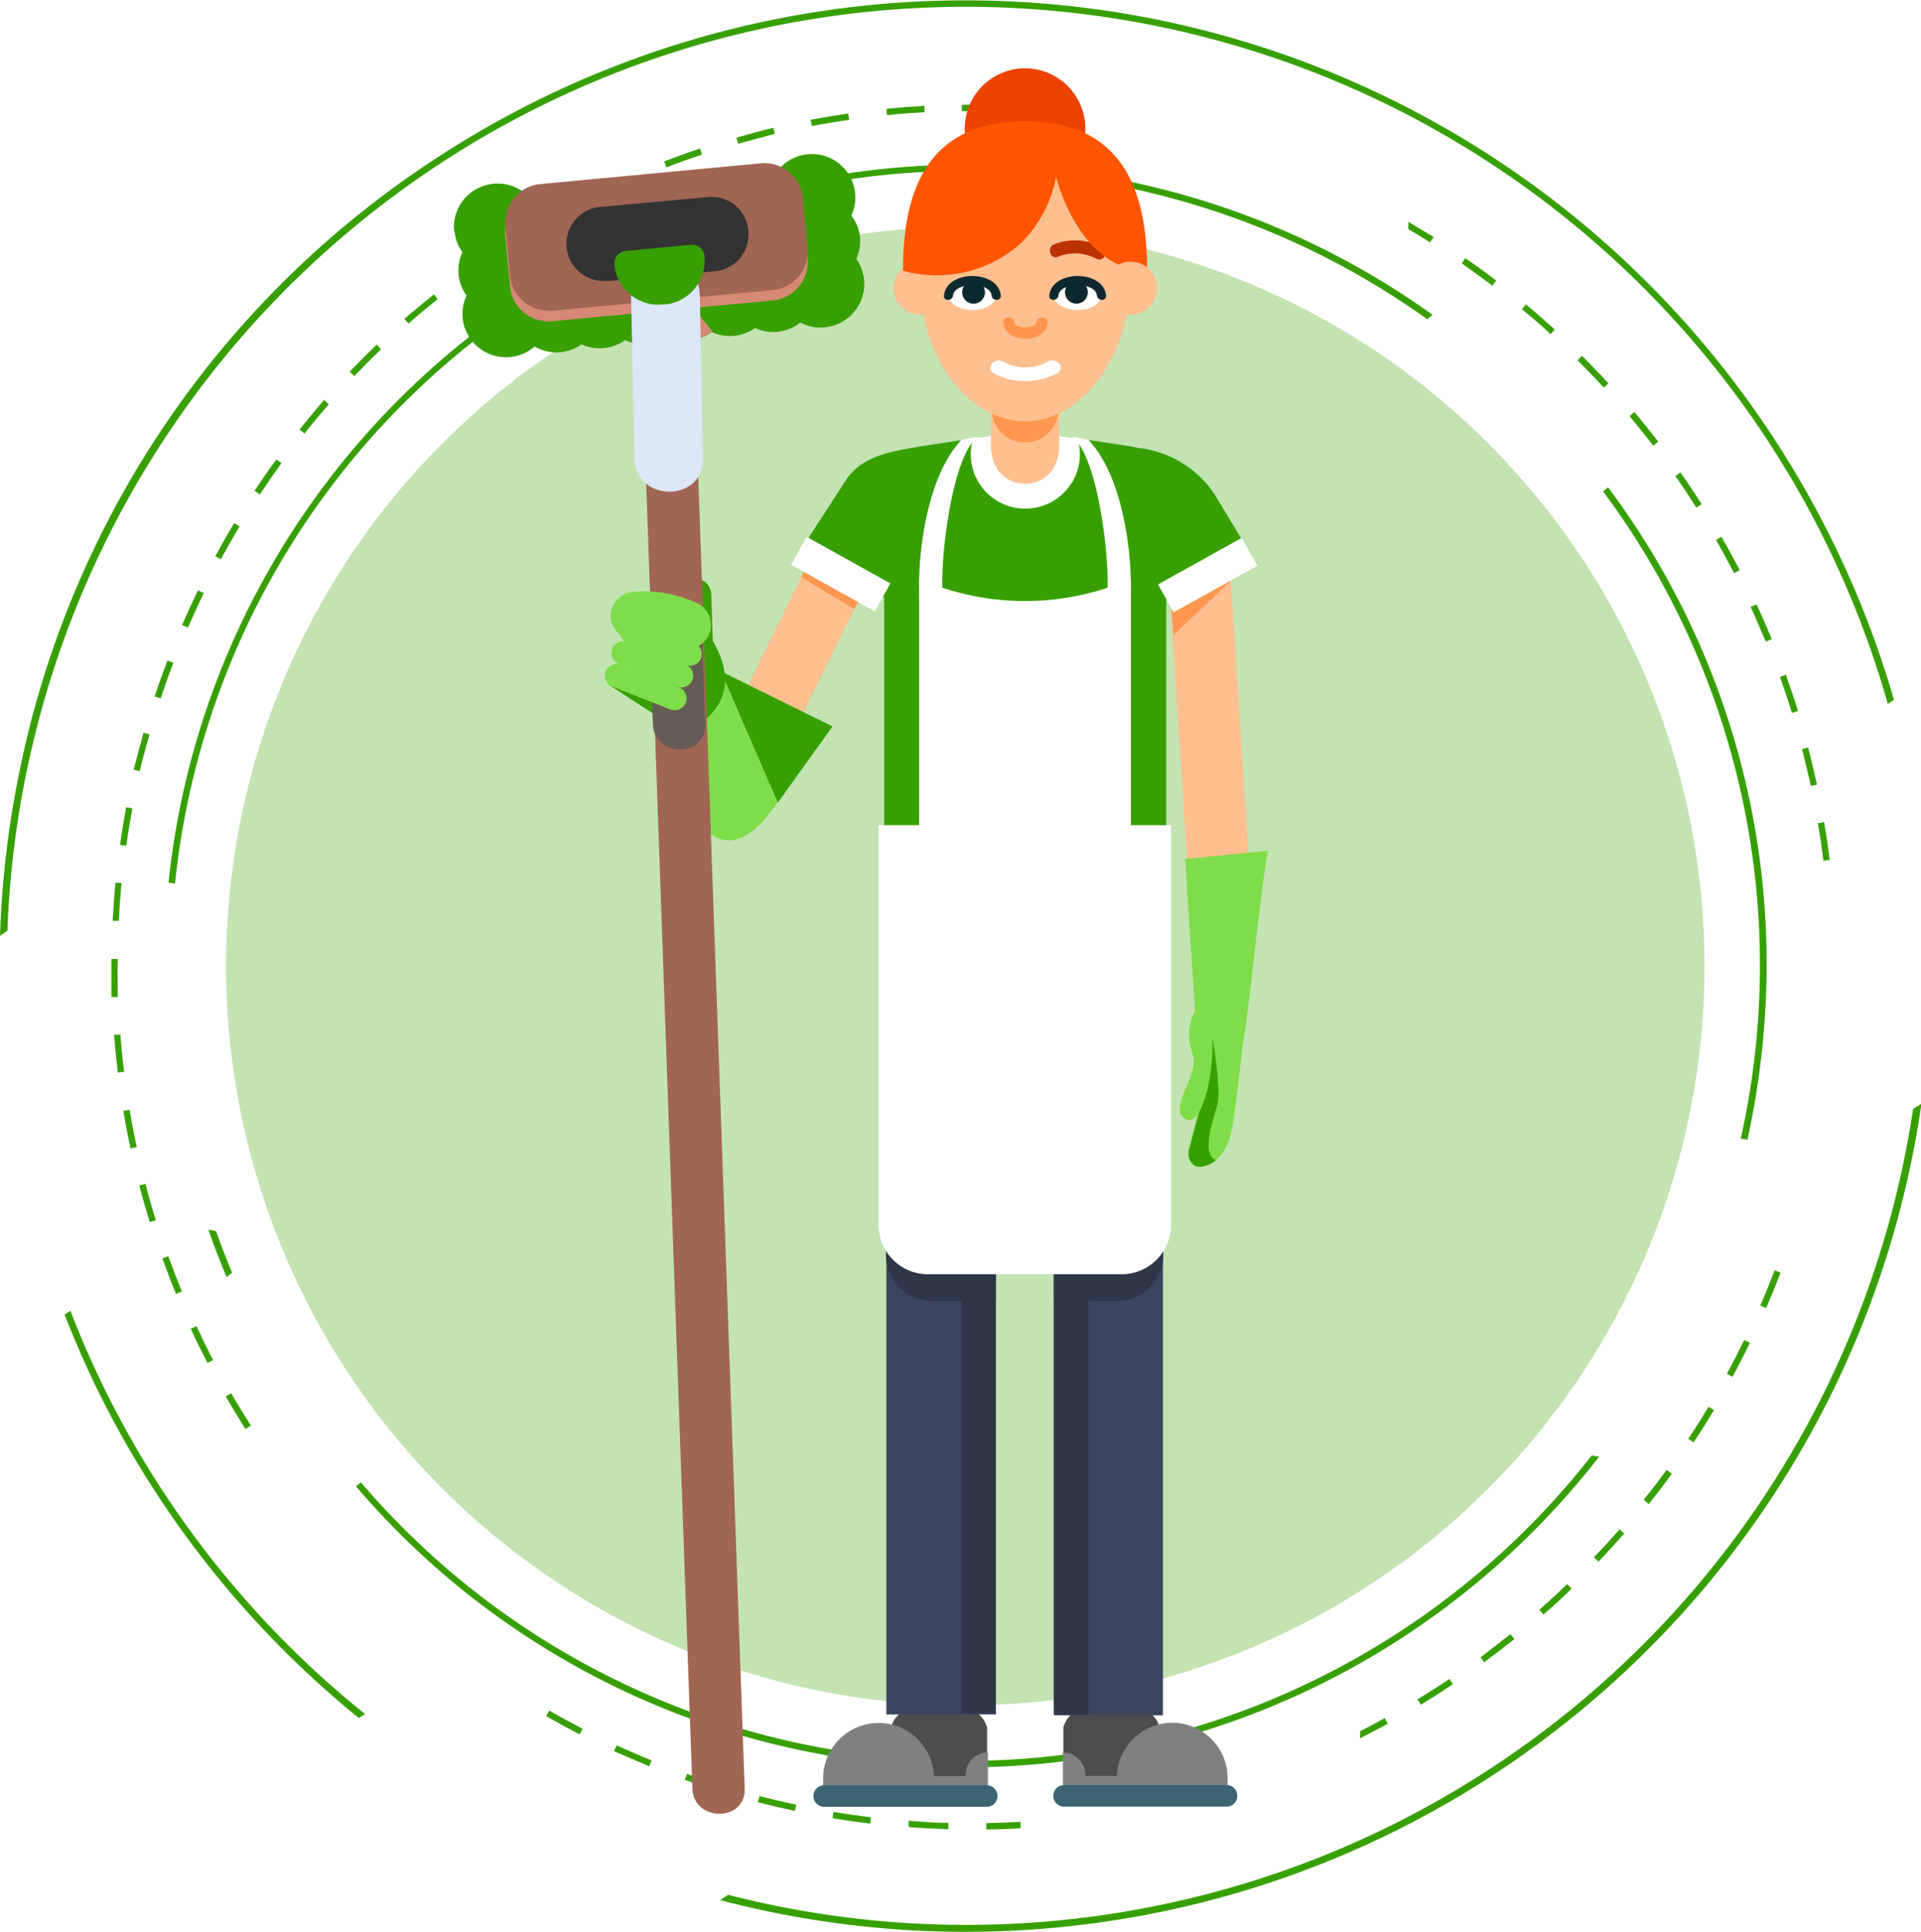 <svg xmlns="http://www.w3.org/2000/svg" xmlns:xlink="http://www.w3.org/1999/xlink" viewBox="0 0 194.04 195.13">
  <defs>
    <clipPath id="a">
      <rect x="22.83" y="22.89" width="149.36" height="149.35" fill="none"/>
    </clipPath>
  </defs>
  <title>Asset 32</title>
  <g>
    <path d="M193.24,112a96.71,96.71,0,0,1-119.7,79.37l-.8.53q2.67.71,5.4,1.26a97.54,97.54,0,0,0,115-76.23q.56-2.73.94-5.46Z" fill="#37a000"/>
    <path d="M7.11,132.38l-.59.39a98.51,98.51,0,0,0,29.73,40.75l.62-.41A97,97,0,0,1,7.11,132.38" fill="#37a000"/>
    <path d="M.75,94a96.84,96.84,0,0,1,189.94-22.9l.62-.42a97.94,97.94,0,0,0-12.52-27A97.52,97.52,0,0,0,43.61,16.28,96.89,96.89,0,0,0,1.91,78.2,98.54,98.54,0,0,0,0,94.51Z" fill="#37a000"/>
    <path d="M160.78,147a80.32,80.32,0,0,1-124.32,2.72l-.5.4a80.92,80.92,0,0,0,112,10.72,81.13,81.13,0,0,0,13.57-13.72Z" fill="#37a000"/>
    <path d="M175.83,115l.68.11a82.7,82.7,0,0,0,1.41-8.52,80.39,80.39,0,0,0-15.49-57.37l-.51.4A80.16,80.16,0,0,1,175.83,115" fill="#37a000"/>
    <path d="M21.05,124.2q.84,2.42,1.84,4.78l.55-.44c-.58-1.39-1.12-2.8-1.62-4.21Z" fill="#37a000"/>
    <path d="M17,89.13l.68.11a80.22,80.22,0,0,1,126.48-57l.55-.44A80.95,80.95,0,0,0,17.09,88.51c0,.2-.05.41-.07.62" fill="#37a000"/>
    <path d="M78.12,12.91c-1.25.3-2.5.63-3.73,1l.17.61c1.22-.34,2.47-.67,3.7-1Z" fill="#37a000"/>
    <path d="M175.16,57.88l.57-.3c-.59-1.13-1.21-2.27-1.85-3.37l-.55.32c.63,1.09,1.24,2.22,1.83,3.35" fill="#37a000"/>
    <path d="M178.37,64.8l.6-.24c-.49-1.18-1-2.37-1.54-3.52l-.59.26c.54,1.16,1,2.33,1.53,3.5" fill="#37a000"/>
    <path d="M184.18,86.93l.64-.08c-.16-1.27-.35-2.56-.56-3.82l-.63.11c.21,1.25.4,2.52.55,3.79" fill="#37a000"/>
    <path d="M167,45l.51-.39c-.78-1-1.59-2-2.42-3l-.49.41c.82,1,1.63,2,2.4,3" fill="#37a000"/>
    <path d="M181,72l.62-.19c-.38-1.22-.8-2.45-1.23-3.66l-.6.22c.43,1.2.84,2.42,1.21,3.63" fill="#37a000"/>
    <path d="M182.91,79.38l.62-.13c-.27-1.25-.57-2.51-.89-3.75l-.62.16c.32,1.23.62,2.48.89,3.72" fill="#37a000"/>
    <path d="M85.68,11.46c-1.26.19-2.54.4-3.8.64l.13.63c1.24-.24,2.51-.45,3.77-.63Z" fill="#37a000"/>
    <path d="M101,11.23l0-.64c-1.28,0-2.57-.05-3.85,0v.64c1.27,0,2.55,0,3.82,0" fill="#37a000"/>
    <path d="M93.38,11.33l0-.64c-1.28.07-2.57.17-3.84.3l.06.64c1.26-.13,2.55-.23,3.81-.3" fill="#37a000"/>
    <path d="M162,39.15l.47-.43c-.87-.95-1.77-1.88-2.67-2.78l-.45.45c.9.9,1.79,1.82,2.65,2.76" fill="#37a000"/>
    <path d="M156.62,33.75l.43-.47c-1-.87-1.92-1.72-2.91-2.54l-.41.49c1,.82,2,1.66,2.89,2.52" fill="#37a000"/>
    <path d="M142.25,23.14c.74.43,1.48.88,2.2,1.34l.35-.54c-.83-.53-1.68-1-2.53-1.53Z" fill="#37a000"/>
    <path d="M150.74,28.85l.39-.51c-1-.78-2.07-1.54-3.12-2.27l-.36.52c1,.73,2.08,1.49,3.09,2.26" fill="#37a000"/>
    <path d="M171.34,51.26l.55-.34c-.69-1.08-1.41-2.16-2.15-3.2l-.52.36c.73,1,1.44,2.11,2.12,3.18" fill="#37a000"/>
    <path d="M155.49,162.58l.42.48c1-.85,1.92-1.72,2.84-2.61l-.45-.46c-.91.88-1.86,1.75-2.81,2.59" fill="#37a000"/>
    <path d="M143.52,172.17c1.09-.66,2.18-1.36,3.24-2.07l-.35-.53c-1.06.71-2.14,1.4-3.23,2.05Z" fill="#37a000"/>
    <path d="M149.91,167.89c1-.76,2.06-1.55,3.06-2.35l-.41-.5c-1,.8-2,1.58-3,2.33Z" fill="#37a000"/>
    <path d="M137.37,175.57c.95-.48,1.89-1,2.81-1.47l-.31-.57c-.81.45-1.64.88-2.47,1.31Z" fill="#37a000"/>
    <path d="M99.62,184.13v.64c1.15,0,2.31-.06,3.47-.12l0-.65c-1.16.07-2.34.11-3.5.13" fill="#37a000"/>
    <path d="M108.63,11.79l0-.64c-1.24-.14-2.5-.27-3.75-.36l-.05.64c1.26.09,2.53.22,3.78.36" fill="#37a000"/>
    <path d="M161.47,157.72c.88-.93,1.75-1.88,2.59-2.85l-.48-.42c-.83,1-1.7,1.91-2.58,2.83Z" fill="#37a000"/>
    <path d="M166.53,151.91c.8-1,1.59-2,2.34-3.07l-.52-.38c-.75,1-1.53,2.06-2.32,3Z" fill="#37a000"/>
    <path d="M178.4,132.11c.51-1.18,1-2.38,1.45-3.58l-.6-.23c-.45,1.19-.93,2.39-1.44,3.55Z" fill="#37a000"/>
    <path d="M171.07,145.67c.71-1.06,1.4-2.16,2.06-3.26l-.55-.33c-.66,1.09-1.34,2.18-2.05,3.24Z" fill="#37a000"/>
    <path d="M175,139.06c.61-1.13,1.2-2.29,1.76-3.44l-.58-.28c-.55,1.14-1.14,2.29-1.75,3.41Z" fill="#37a000"/>
    <path d="M20,59.62c-.56,1.15-1.1,2.33-1.61,3.51l.59.25c.51-1.17,1.05-2.34,1.6-3.48Z" fill="#37a000"/>
    <path d="M14.69,119.57l-.62.16c.32,1.23.68,2.48,1.06,3.7l.61-.19c-.38-1.21-.73-2.45-1.05-3.67" fill="#37a000"/>
    <path d="M23.36,140.71l-.56.32c.64,1.11,1.31,2.22,2,3.3l.54-.35c-.68-1.07-1.35-2.17-2-3.27" fill="#37a000"/>
    <path d="M70.71,15c-1.21.4-2.43.84-3.62,1.3l.23.6c1.18-.46,2.39-.89,3.59-1.29Z" fill="#37a000"/>
    <path d="M19.85,133.93l-.58.27c.53,1.16,1.1,2.32,1.69,3.46l.57-.3c-.59-1.12-1.15-2.28-1.68-3.43" fill="#37a000"/>
    <path d="M84.19,183l-.1.64c1.26.2,2.54.39,3.81.54l.08-.64c-1.26-.15-2.54-.33-3.79-.54" fill="#37a000"/>
    <path d="M95.79,184.1H95.6c-1.27,0-2.55-.11-3.82-.21l0,.64c1.27.1,2.56.17,3.84.21h.19Z" fill="#37a000"/>
    <path d="M76.71,181.4l-.16.62c1.24.32,2.5.61,3.75.88l.13-.63c-1.24-.26-2.49-.56-3.72-.87" fill="#37a000"/>
    <path d="M55.48,172.77l-.32.55c1.12.64,2.26,1.26,3.39,1.85l.3-.57c-1.13-.58-2.26-1.2-3.37-1.83" fill="#37a000"/>
    <path d="M62.29,176.27l-.27.59c1.17.53,2.36,1,3.55,1.53l.24-.59c-1.18-.48-2.36-1-3.52-1.53" fill="#37a000"/>
    <path d="M69.39,179.16l-.21.6c1.21.43,2.44.84,3.66,1.21l.19-.61c-1.22-.37-2.44-.77-3.64-1.2" fill="#37a000"/>
    <path d="M17,126.87l-.6.22c.43,1.2.89,2.41,1.38,3.59l.59-.25c-.48-1.17-.94-2.37-1.37-3.56" fill="#37a000"/>
    <path d="M43.84,29.72c-1,.8-2,1.64-3,2.48l.42.48c.95-.84,1.94-1.66,2.93-2.46Z" fill="#37a000"/>
    <path d="M38.05,34.8c-.92.89-1.84,1.81-2.72,2.73l.46.45c.88-.92,1.79-1.84,2.7-2.71Z" fill="#37a000"/>
    <path d="M32.73,40.38c-.84,1-1.67,2-2.47,3l.5.4c.79-1,1.62-2,2.45-2.94Z" fill="#37a000"/>
    <path d="M63.54,17.79c-1.17.51-2.35,1.06-3.49,1.62l.28.57c1.14-.56,2.3-1.09,3.46-1.6Z" fill="#37a000"/>
    <path d="M27.92,46.4c-.76,1-1.5,2.1-2.21,3.17l.54.36c.7-1.06,1.44-2.12,2.18-3.15Z" fill="#37a000"/>
    <path d="M56.63,21.18c-1.12.61-2.24,1.26-3.33,1.92l.33.55c1.08-.66,2.2-1.3,3.31-1.91Z" fill="#37a000"/>
    <path d="M50.05,25.17c-1.07.71-2.13,1.45-3.16,2.21l.38.51c1-.75,2.08-1.49,3.13-2.19Z" fill="#37a000"/>
    <path d="M11.9,96.85h-.64c0,1.28,0,2.58,0,3.85l.64,0c0-1.26-.06-2.55,0-3.83" fill="#37a000"/>
    <path d="M23.65,52.83c-.66,1.1-1.3,2.23-1.91,3.35l.56.31c.61-1.12,1.25-2.24,1.9-3.33Z" fill="#37a000"/>
    <path d="M13.09,112.09l-.63.1c.21,1.27.45,2.54.72,3.79l.63-.13c-.27-1.25-.51-2.51-.72-3.76" fill="#37a000"/>
    <path d="M12.16,104.5l-.64,0c.1,1.27.23,2.56.38,3.83l.64-.08c-.16-1.26-.29-2.54-.38-3.8" fill="#37a000"/>
    <path d="M11.67,89.15c-.13,1.27-.22,2.56-.29,3.85L12,93c.06-1.27.16-2.56.28-3.81Z" fill="#37a000"/>
    <path d="M16.91,66.71c-.45,1.19-.89,2.41-1.29,3.63l.61.2c.4-1.21.83-2.42,1.28-3.61Z" fill="#37a000"/>
    <path d="M14.5,74c-.35,1.23-.67,2.49-1,3.74l.62.14c.29-1.24.61-2.48,1-3.7Z" fill="#37a000"/>
    <path d="M12.75,81.53c-.24,1.25-.45,2.53-.63,3.8l.64.09c.17-1.26.38-2.53.62-3.78Z" fill="#37a000"/>
    <g opacity="0.3">
      <g clip-path="url(#a)">
        <path d="M23.81,85.55a74.67,74.67,0,1,1,61.68,85.71A74.67,74.67,0,0,1,23.81,85.55" fill="#37a000"/>
      </g>
    </g>
    <path d="M126.64,94.34,124.16,56l-6.23.4,2.48,38.37c.32,5,6.65,6.12,6.23-.4" fill="#ffbf8f"/>
    <rect x="66.62" y="62.4" width="28.48" height="6.24" transform="translate(-13.65 109.11) rotate(-63.78)" fill="#ffbf8f"/>
    <polygon points="78.56 81.08 84.09 73.37 72.8 67.79 78.56 81.08" fill="#37a000"/>
    <path d="M78.47,81.12l.09,0L72.79,67.79l-7.36,2.29,1.68,5.79c2.3,7.51,6.18,13,11.36,5.25" fill="#80dd4a"/>
    <path d="M128.06,85.93l-8.35.81,1.59,24.58L120.07,116a1.69,1.69,0,0,0,.05,1.11,1.47,1.47,0,0,0,.36.53c.65.63,3.21,0,3.9-3.36.47-2.3,1.17-9,1.17-9,.55-2.42,1.48-13,2.51-19.35" fill="#80dd4a"/>
    <path d="M45.91,23.34a4.31,4.31,0,0,0,.8,2.13,4.37,4.37,0,0,0-.39,2.25,4.45,4.45,0,0,0,.8,2.13,4.44,4.44,0,0,0-.39,2.24A4.4,4.4,0,0,0,54,35a4.41,4.41,0,0,0,2.62.57,4.34,4.34,0,0,0,2.13-.79,4.38,4.38,0,0,0,4.39-.43,4.39,4.39,0,0,0,2.26.4,4.35,4.35,0,0,0,2.13-.8h0a4.33,4.33,0,0,0,4.37-.41,2.18,2.18,0,0,0,.23.09,4.23,4.23,0,0,0,2,.29,4.3,4.3,0,0,0,2.13-.79,4.41,4.41,0,0,0,4.57-.55,4.33,4.33,0,0,0,2.45.48,4.39,4.39,0,0,0,4-4.78,4.34,4.34,0,0,0-.79-2.13,4.35,4.35,0,0,0,.38-2.24A4.3,4.3,0,0,0,86,21.78a4.39,4.39,0,0,0-7.1-4.93,3.7,3.7,0,0,0-.37.42L53.2,19.66a4,4,0,0,0-.52-.4,4.32,4.32,0,0,0-2.81-.7,4.39,4.39,0,0,0-4,4.78" fill="#37a000"/>
    <path d="M67.47,29.8v.49l0,3.66a4.33,4.33,0,0,0,4.37-.41,2.18,2.18,0,0,0,.23.09l-2.76-3.51-.25-.32Z" fill="#d68974"/>
    <path d="M55.59,32.46l22.64-2.13a3.94,3.94,0,0,0,3.33-4.44l-.44-4.63A3.93,3.93,0,0,0,77,17.52L54.38,19.66a3.92,3.92,0,0,0-3.32,4.43l.44,4.63a3.93,3.93,0,0,0,4.09,3.74" fill="#d68974"/>
    <path d="M55.59,31.41l22.64-2.13a3.93,3.93,0,0,0,3.33-4.44l-.44-4.63A3.92,3.92,0,0,0,77,16.48L54.38,18.61A3.93,3.93,0,0,0,51.06,23l.44,4.63a3.93,3.93,0,0,0,4.09,3.74" fill="#a06653"/>
    <path d="M68.59,60a1.63,1.63,0,0,1,3.25-.1L72,64.74c4,6.81-3,9.26-3,9.26Z" fill="#37a000"/>
    <path d="M61.39,69.09l6.41,4.16,1.32.86s5.08-5.36-7.73-5" fill="#37a000"/>
    <path d="M69.87,29.62l1.81,51.05L74.56,162l.66,18.64c.12,3.4-5.16,3.39-5.28,0L68.13,129.6,65.25,48.26l-.66-18.64c-.12-3.39,5.16-3.39,5.28,0" fill="#a06653"/>
    <path d="M70.89,63.8c.11,3.12.23,6.24.34,9.36.13,3.4-5.15,3.39-5.28,0-.11-3.12-.23-6.24-.34-9.36-.13-3.4,5.15-3.39,5.28,0" fill="#665c56"/>
    <path d="M61.31,28.4l10.92-1a3.73,3.73,0,0,0,3.36-4.06v-.08a3.73,3.73,0,0,0-4.06-3.36l-10.92,1A3.72,3.72,0,0,0,57.24,25V25a3.74,3.74,0,0,0,4.07,3.36" fill="#333"/>
    <path d="M69.11,67.15l-5.86-2.29a1.22,1.22,0,0,1-.48-1.64,1.24,1.24,0,0,1,1.64-.47L70.26,65a1.21,1.21,0,0,1,.48,1.64,1.23,1.23,0,0,1-1.63.47" fill="#80dd4a"/>
    <path d="M70.69,29.62Q70.85,38,71,46.31c.1,4.46-6.82,4.46-6.91,0q-.18-8.34-.35-16.69c-.09-4.45,6.83-4.45,6.92,0" fill="#dce7f9"/>
    <path d="M68.24,69.33,62.38,67a1.19,1.19,0,0,1-.47-1.63,1.22,1.22,0,0,1,1.63-.48l5.86,2.3a1.19,1.19,0,0,1,.47,1.63,1.24,1.24,0,0,1-1.63.48" fill="#80dd4a"/>
    <path d="M62.07,26.69v.06a4.44,4.44,0,0,0,4.84,4l.25,0a4.44,4.44,0,0,0,4-4.84v-.06a1.24,1.24,0,0,0-1.35-1.13l-6.62.63a1.24,1.24,0,0,0-1.12,1.35" fill="#37a000"/>
    <path d="M67.57,71.59,61.71,69.3a1.21,1.21,0,0,1-.47-1.64,1.22,1.22,0,0,1,1.63-.47l5.86,2.29a1.21,1.21,0,0,1,.47,1.64,1.22,1.22,0,0,1-1.63.47" fill="#80dd4a"/>
    <polygon points="124.28 58.7 118.54 64.14 117.88 55.39 124.11 54.98 124.28 58.7" fill="#ff9750"/>
    <polygon points="86.31 61.52 80.92 58.29 84.2 51.9 89.81 54.66 86.31 61.52" fill="#ff9750"/>
    <path d="M122.53,104.88v.24s.81,4.89.46,6.34c-.27,1.15-1.8,5.05-.16,5.72-.92.74-1.93.79-2.3.42a1.64,1.64,0,0,1-.37-.53,1.83,1.83,0,0,1,0-1.11l1.24-4.64-.26-3.93c.78-1.51,1.43-2.51,1.43-2.51" fill="#37a000"/>
    <path d="M121.16,101.54s-1.81,1.71-.69,4.95c.75,2.19-2.81,5.71-.53,6.61,1.22.47,2.66-3.52,2.53-8.22Z" fill="#80dd4a"/>
    <path d="M68.77,65.44a9.15,9.15,0,0,0-4.66-.84,2.43,2.43,0,0,1-2.42-2.42,2.48,2.48,0,0,1,2.42-2.42,12.49,12.49,0,0,1,5.94,1,2.49,2.49,0,0,1,1.69,3,2.43,2.43,0,0,1-3,1.69" fill="#80dd4a"/>
    <path d="M90,175.24v-.45c0-1.36,1.42-2.46,3.17-2.46h3.39a3,3,0,0,1,3.15,2.16h0v5.61h-11v-2.38A3.1,3.1,0,0,1,90,175.24" fill="#4d4d4d"/>
    <path d="M83.15,179.69h0v-.31h0a5.6,5.6,0,0,1,11.19,0h3.19v-.11A2.24,2.24,0,0,1,99.79,177h0v4.32h0v.05H83.15Z" fill="gray"/>
    <path d="M117.12,175.22v-.45c0-1.36-1.42-2.47-3.17-2.47h-3.39a3,3,0,0,0-3.15,2.16h0v5.61h11V177.7a3.1,3.1,0,0,0-1.27-2.48" fill="#4d4d4d"/>
    <path d="M124,179.67h0v-.31h0a5.6,5.6,0,0,0-11.19,0h-3.19v-.11a2.25,2.25,0,0,0-2.25-2.25h0v4.33h0v0H124Z" fill="gray"/>
    <path d="M99.77,182.48H83.15a1.09,1.09,0,0,1,0-2.17H99.77a1.09,1.09,0,0,1,0,2.17" fill="#3c6475"/>
    <path d="M124,182.46H107.38a1.09,1.09,0,0,1,0-2.17H124a1.09,1.09,0,0,1,0,2.17" fill="#3c6475"/>
    <path d="M89.54,88.53c.06-5.26,4.08-9.5,9-9.5h9.93c5,0,9,4.31,9,9.63v84.58H106.48V94.48H100.6v78.67H89.53V88.53Z" fill="#3c455e"/>
    <polygon points="100.56 94.39 100.56 173.05 97.13 173.05 97.13 82.19 109.95 82.19 109.95 173.14 106.44 173.14 106.44 94.39 100.56 94.39" fill="#2e3749"/>
    <path d="M80.53,56.08l4.83-7.46c1.35-2.09,3.46-2.88,7-3.42l.55-.11,9.77-1.48a6,6,0,0,1,1.79,0l9.77,1.48a4.69,4.69,0,0,1,.65.14,10.64,10.64,0,0,1,7.92,4.9l3.77,6.26-8.78,3.93V85.93H89.31V60.32Z" fill="#37a000"/>
    <path d="M103.57,51.37a5.49,5.49,0,0,1-5.27-7.1l4.34-.66a6,6,0,0,1,1.79,0l4.42.67a5.51,5.51,0,0,1-5.28,7.09" fill="#fff"/>
    <path d="M97.45,13a6.09,6.09,0,1,0,6.09-6.1A6.09,6.09,0,0,0,97.45,13" fill="#ed4300"/>
    <path d="M107,31.56V45c0,5.15-6.91,5.15-6.91,0V31.56c0-5.16,6.91-5.16,6.91,0" fill="#ffbf8f"/>
    <path d="M95.7,25a5.79,5.79,0,0,1,4.88-.31c.78.3.44,1.58-.36,1.27a4.52,4.52,0,0,0-3.85.18c-.75.4-1.42-.74-.67-1.14" fill="#bc3100"/>
    <path d="M107,27.37V40.82c0,5.16-6.91,5.16-6.91,0V27.37c0-5.16,6.91-5.16,6.91,0" fill="#ff9750"/>
    <path d="M92.87,28.05c0,7.72,4.78,14.5,10.67,14.5s10.66-6.78,10.66-14.5-4.77-14-10.66-14-10.67,6.25-10.67,14" fill="#ffbf8f"/>
    <path d="M95.52,28.5a2.67,2.67,0,1,1-3.16-2,2.65,2.65,0,0,1,3.16,2" fill="#ffbf8f"/>
    <path d="M110.71,26.12a4.54,4.54,0,0,0-3.86-.18c-.79.31-1.14-1-.35-1.27a5.81,5.81,0,0,1,4.87.31c.75.4.09,1.54-.66,1.14" fill="#bc3100"/>
    <path d="M103.54,12.26c9.72,0,12.33,6.75,12.33,15.08-6.88,0-9.2-9.47-9.2-9.47a12.67,12.67,0,0,1-3.56,6.7,12.71,12.71,0,0,1-11.9,2.77c0-8.33,2.61-15.08,12.33-15.08" fill="#f50"/>
    <path d="M111.58,28.83a2.67,2.67,0,1,0,2.88-2.39,2.64,2.64,0,0,0-2.88,2.39" fill="#ffbf8f"/>
    <path d="M106.73,37.73a6.89,6.89,0,0,1-6.31,0c-.94-.52,0-1.72.93-1.19a4.63,4.63,0,0,0,4.45,0c1-.53,1.87.67.93,1.19" fill="#fff"/>
    <path d="M100.62,29.84c0,.81-1.07,1.47-2.4,1.47s-2.41-.66-2.41-1.47,1.08-1.47,2.41-1.47,2.4.66,2.4,1.47" fill="#fff"/>
    <path d="M95.35,29.84c.27-2.62,5.47-2.62,5.74,0,.06.59-.87.59-.93,0-.14-1.4-3.75-1.38-3.89,0-.06.59-1,.59-.92,0" fill="#0e292d"/>
    <path d="M99.49,29.52a1.15,1.15,0,1,1-1.15-1.15,1.15,1.15,0,0,1,1.15,1.15" fill="#0e292d"/>
    <path d="M106.45,29.84c0,.81,1.08,1.47,2.41,1.47s2.4-.66,2.4-1.47-1.07-1.47-2.4-1.47-2.41.66-2.41,1.47" fill="#fff"/>
    <path d="M110.8,29.84c-.14-1.4-3.75-1.38-3.89,0-.06.59-1,.59-.92,0,.26-2.62,5.47-2.62,5.73,0,.06.59-.86.59-.92,0" fill="#0e292d"/>
    <path d="M107.58,29.52a1.15,1.15,0,1,0,1.15-1.15,1.16,1.16,0,0,0-1.15,1.15" fill="#0e292d"/>
    <path d="M102.49,32.62c.06.59,2.11.58,2.17,0,.08-.74,1.24-.74,1.16,0-.23,2.13-4.26,2.13-4.49,0-.08-.74,1.08-.74,1.16,0" fill="#ff954d"/>
    <path d="M113,131.42h-6.54V91.9H100.6v39.52H94a4.69,4.69,0,0,1-4.5-4.52V88.08h28v38.44a4.72,4.72,0,0,1-4.52,4.9" fill="#2e3749"/>
    <path d="M92.9,89.26h21.27a.06.06,0,0,0,.06-.06V58.55a.06.06,0,0,0-.08-.06,26.57,26.57,0,0,1-21.23,0,.07.07,0,0,0-.08.06V89.2a.06.06,0,0,0,.06.06" fill="#fff"/>
    <path d="M103.52,66.22c-5.89,0-10.68-.23-10.68-7.38,0-3.31.82-10.76,4.28-14.42l1.67-.33c-2.48,1.85-3.62,10.84-3.62,14.75,0,5.87,3.75,5.06,8.35,5.06s5.88,2.32,0,2.32" fill="#fff"/>
    <path d="M103.54,66.22c5.89,0,10.68-.23,10.68-7.38,0-3.31-.82-10.76-4.28-14.42l-1.67-.33c2.48,1.85,3.62,10.84,3.62,14.75,0,5.87-3.75,5.06-8.35,5.06s-5.88,2.32,0,2.32" fill="#fff"/>
    <rect x="117.15" y="56.46" width="9.68" height="3.23" transform="translate(-12.85 66.62) rotate(-29.08)" fill="#fff"/>
    <rect x="83.31" y="53.15" width="3.23" height="9.68" transform="translate(-7.04 104) rotate(-60.91)" fill="#fff"/>
    <path d="M88.74,83.34v40.23a5,5,0,0,0,4.77,5.12h20a5,5,0,0,0,4.78-5.12V83.34Z" fill="#fff"/>
  </g>
</svg>
